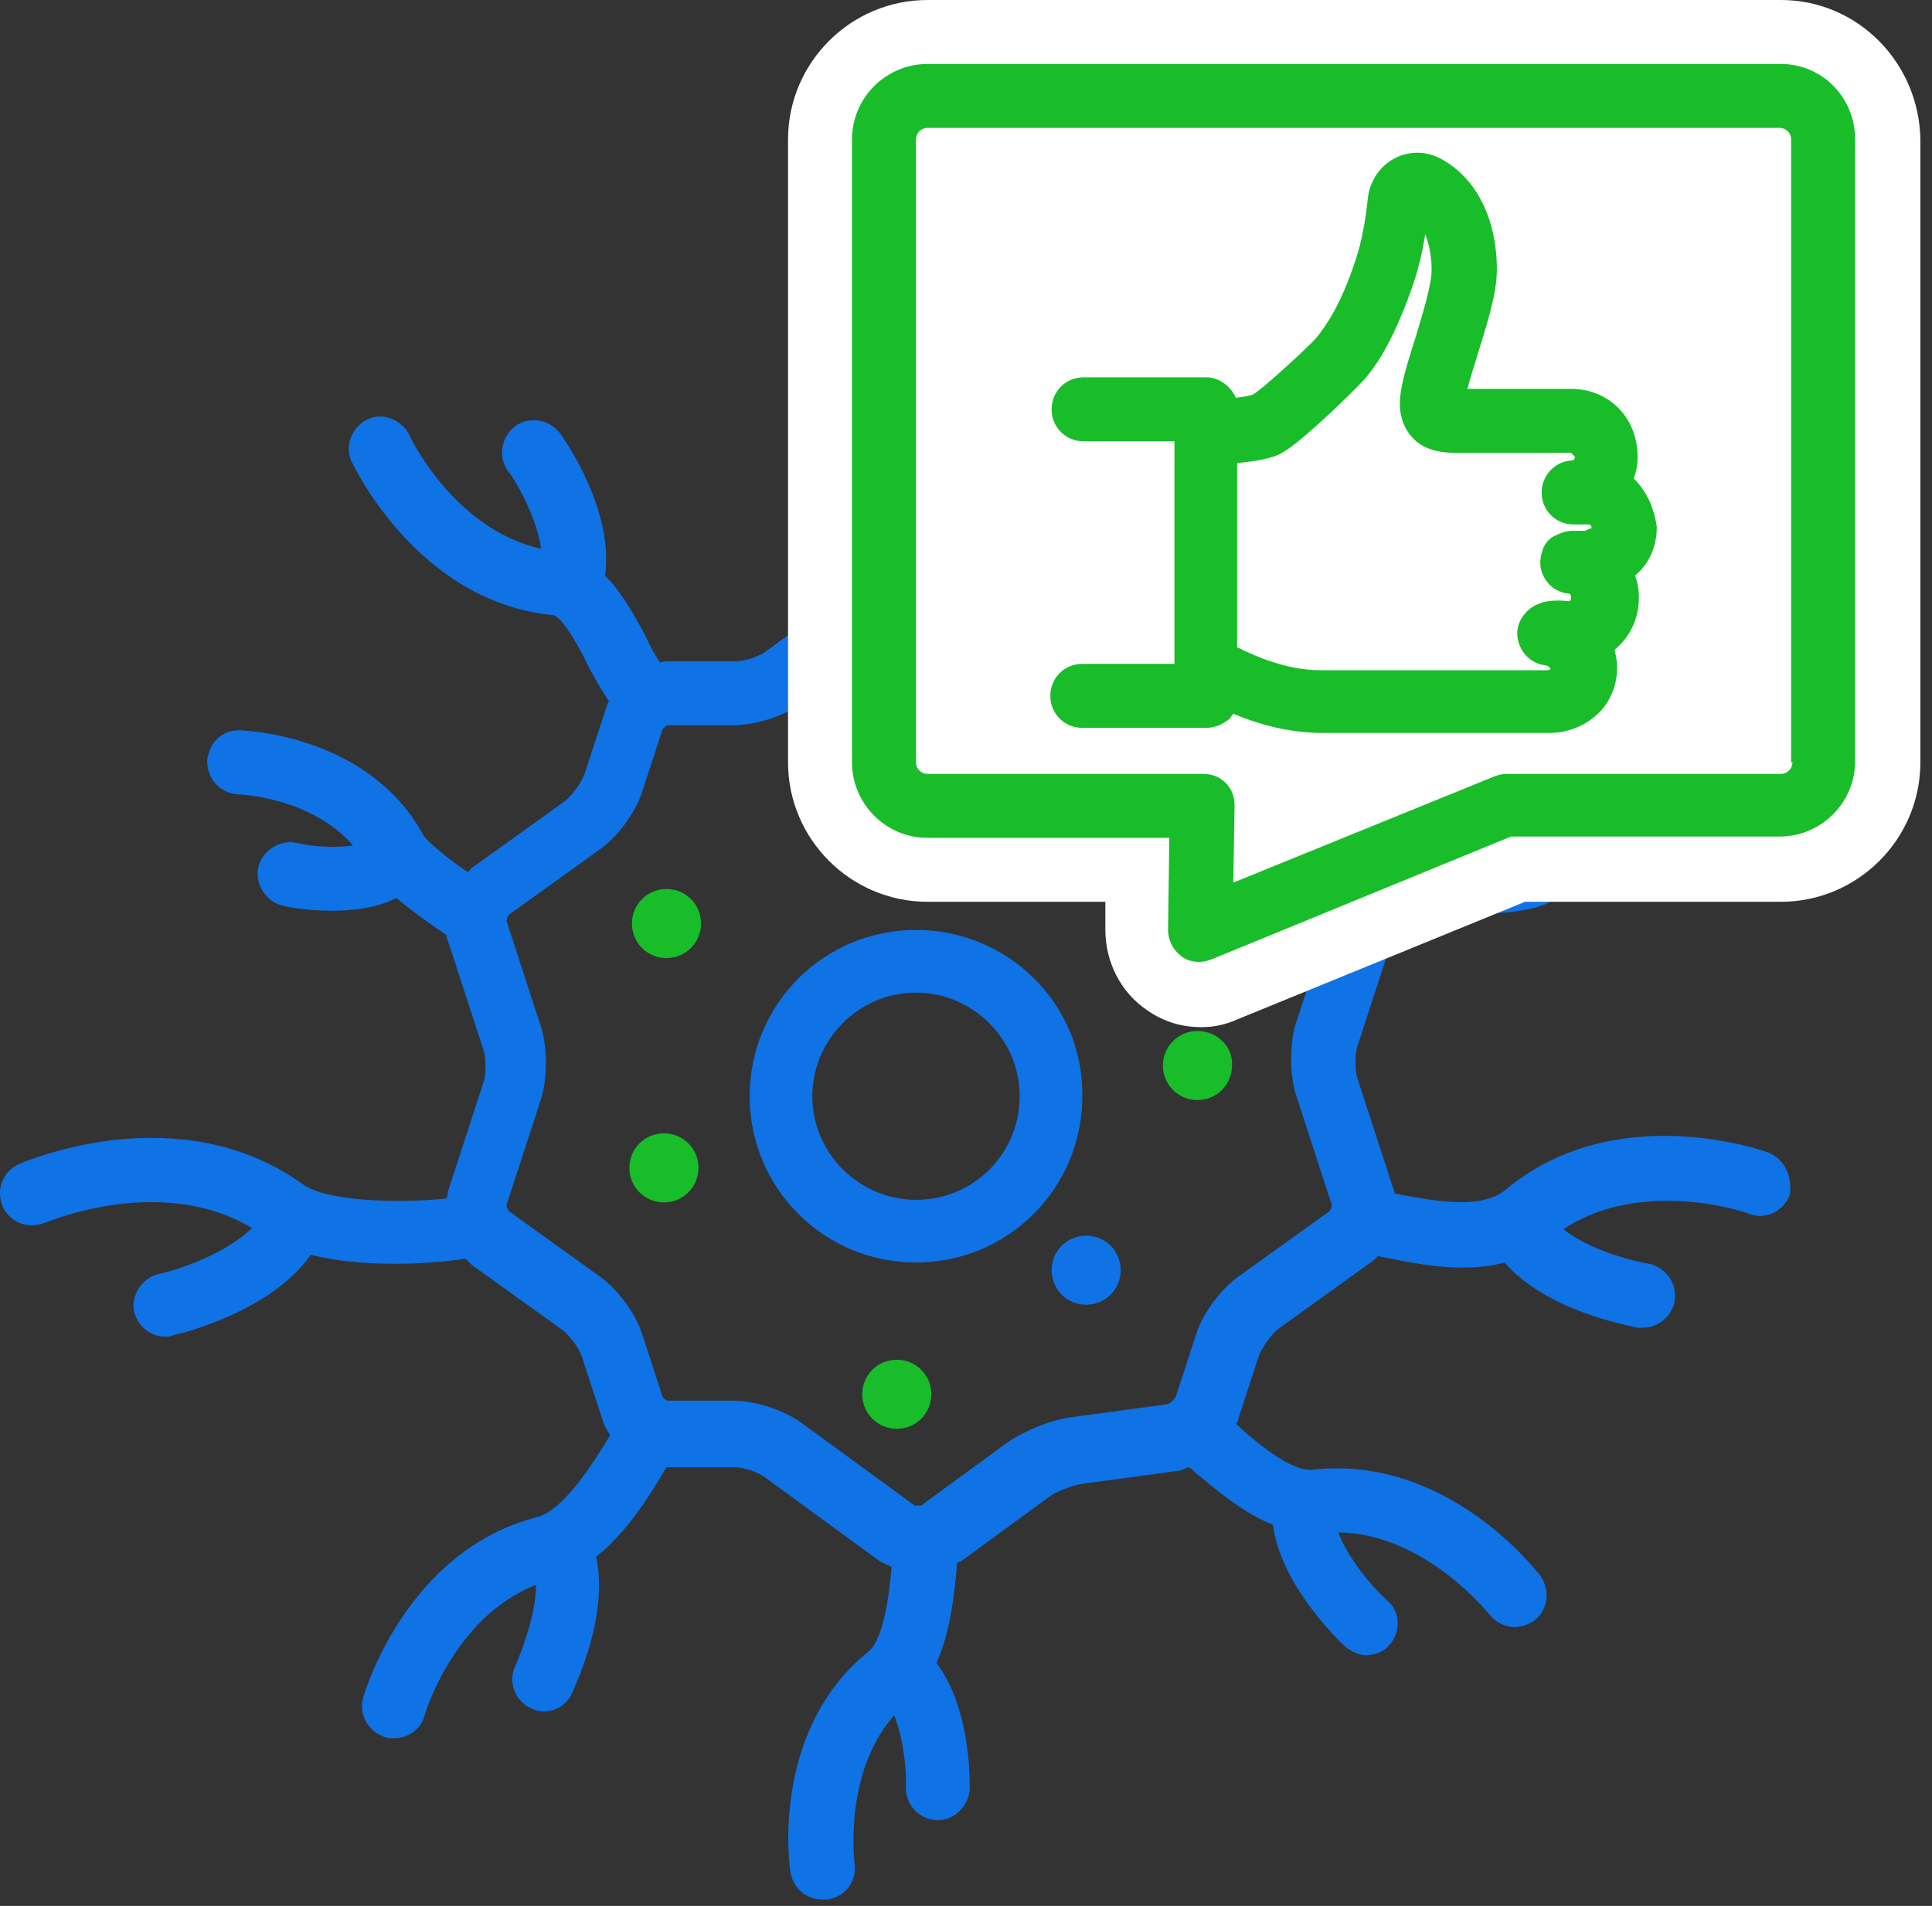 <?xml version="1.0" encoding="UTF-8" standalone="no"?>
<!DOCTYPE svg PUBLIC "-//W3C//DTD SVG 1.1//EN" "http://www.w3.org/Graphics/SVG/1.1/DTD/svg11.dtd">
<svg width="100%" height="100%" viewBox="0 0 151 149" version="1.1" xmlns="http://www.w3.org/2000/svg" xmlns:xlink="http://www.w3.org/1999/xlink" xml:space="preserve" xmlns:serif="http://www.serif.com/" style="fill-rule:evenodd;clip-rule:evenodd;stroke-linejoin:round;stroke-miterlimit:2;">
    <rect x="0" y="0" width="151" height="149" fill="#333333" stroke="none"/>
    <g transform="matrix(1,0,0,1,-19.909,-9.3)">
        <g>
            <g>
                <path d="M158.1,99.4C157.6,99.2 146.1,95.2 137.6,102.3C135.7,103.9 132,103.2 128.9,102.6C128.9,102.4 128.8,102.2 128.7,101.9L126,93.6C125.8,93 125.8,91.7 126,91.1L128.7,82.8C128.8,82.4 128.9,82 128.9,81.6C129.2,81.5 129.5,81.4 129.7,81.3C130.8,80.8 131.6,80.4 132.4,80C133.6,80.5 134.9,80.7 136.2,80.7C138.2,80.7 139.9,80.3 140.4,80.1C141.7,79.7 142.5,78.3 142.1,77C141.7,75.7 140.3,74.9 139,75.3C138.3,75.5 137.3,75.7 136.4,75.7C138.8,73.2 142.7,72.7 142.8,72.6C144.2,72.5 145.2,71.2 145,69.9C144.9,68.5 143.7,67.6 142.3,67.7C142,67.7 133.9,68.6 130.7,75.2C130.1,75.6 128.6,76.3 127.7,76.6C127.4,76.7 127.2,76.8 127,76.9C126.9,76.8 126.8,76.7 126.7,76.6L119.6,71.4C119.1,71 118.3,70 118.1,69.3L116.5,64.4C116.4,64 116.2,63.6 115.9,63.3C117.3,61.4 119.1,58.5 119.8,55.6C124.4,54.7 128.3,50.2 128.8,49.6C129.7,48.5 129.5,47 128.5,46.1C127.4,45.2 125.9,45.4 125,46.4C124,47.5 121.9,49.5 119.9,50.4C119.7,43.6 125.7,38.5 125.8,38.4C126.9,37.5 127,36 126.1,34.9C125.2,33.8 123.7,33.7 122.6,34.6C122.2,34.9 113.4,42.3 115.1,52.7C115.4,54.4 114,57.6 111.6,60.8L106.2,60.8C105.5,60.8 104.3,60.4 103.8,60L95,53.6C94.7,53.4 94.4,53.3 94.1,53.2C94,52.8 94,52.3 94,51.9C93.9,50.8 93.8,49.7 93.6,48.7C96.2,45.4 96.1,40.1 96,39.5C95.9,38.1 94.8,37 93.4,37.1C92,37.2 91,38.3 91,39.7C91,40.8 90.9,42.7 90.4,44.2C87.2,40.3 87.9,34.5 87.9,34.4C88.1,33 87.1,31.8 85.8,31.6C84.4,31.4 83.2,32.4 83,33.7C82.9,34.1 81.6,43.8 88.6,49.3C88.9,49.8 89,51.5 89.1,52.4C89.1,52.8 89.2,53.1 89.2,53.5C89,53.6 88.8,53.6 88.7,53.7L79.8,60.2C79.3,60.6 78.1,61 77.4,61L72.3,61C72,61 71.7,61 71.5,61.1C71.1,60.5 70.7,59.8 70.4,59.1C69.5,57.4 68.5,55.6 67.2,54.3C67.9,49.3 64.2,43.9 63.7,43.2C62.9,42.1 61.3,41.8 60.2,42.6C59.1,43.4 58.8,45 59.6,46.1C60.5,47.3 61.9,50 62.2,52.2C55.4,50.7 51.9,43.4 51.9,43.3C51.3,42.1 49.8,41.5 48.6,42.1C47.4,42.7 46.8,44.2 47.4,45.4C47.6,45.8 52.6,56.4 63.2,57.4C64,57.7 65.4,60.3 66,61.6C66.5,62.5 67,63.4 67.5,64.1C67.4,64.3 67.3,64.6 67.2,64.9L65.6,69.8C65.4,70.4 64.6,71.5 64.1,71.9L57,77C56.8,77.1 56.6,77.3 56.5,77.5C55,76.5 53.3,75.1 53,74.6C48.8,66.8 39.1,66.4 38.7,66.4C37.3,66.3 36.2,67.4 36.1,68.8C36.1,70.2 37.1,71.3 38.5,71.4C38.6,71.4 44.2,71.6 47.5,75.4C46.1,75.6 44.3,75.5 43.1,75.2C41.8,74.9 40.4,75.8 40.1,77.1C39.8,78.4 40.7,79.8 42,80.1C42.3,80.2 43.9,80.5 45.9,80.5C47.5,80.5 49.3,80.3 50.9,79.5C52.4,80.8 54.1,81.9 54.8,82.4C54.8,82.6 54.9,82.9 55,83.1L57.7,91.4C57.9,92 57.9,93.3 57.7,93.9L55,102.2C54.9,102.5 54.9,102.7 54.8,103C50.9,103.4 45.4,103.2 43.6,101.9C33.9,94.9 21.9,100.1 21.4,100.3C20.1,100.9 19.6,102.3 20.1,103.6C20.7,104.9 22.1,105.4 23.4,104.9C23.5,104.9 32.4,101 39.6,105.3C37.6,107.3 33.8,108.6 32.3,108.9C31,109.2 30.1,110.6 30.4,111.9C30.7,113 31.7,113.8 32.8,113.8C33,113.8 33.2,113.8 33.4,113.7C34.3,113.5 41.1,111.8 44.2,107.4C46.2,107.9 48.5,108.1 50.7,108.1C53,108.1 55,107.9 56.3,107.7C56.5,107.9 56.6,108 56.8,108.2L63.9,113.3C64.4,113.7 65.2,114.7 65.4,115.4L67,120.3C67.1,120.7 67.4,121.2 67.6,121.5C66.2,123.8 63.9,127.4 61.9,127.9C51.7,130.5 48.4,141.6 48.3,142C47.9,143.3 48.7,144.7 50,145.1C50.2,145.2 50.5,145.2 50.7,145.2C51.8,145.2 52.8,144.5 53.1,143.4C53.1,143.3 55.4,135.7 61.8,133.2C61.8,135.4 60.8,138.1 60.2,139.5C59.6,140.7 60.1,142.2 61.3,142.8C61.7,143 62,143.1 62.4,143.1C63.3,143.1 64.2,142.6 64.6,141.7C64.9,141 67.5,135.6 66.5,131C68.8,129.2 70.6,126.4 72,124L77.3,124C78,124 79.2,124.4 79.7,124.8L88.6,131.3C88.9,131.5 89.2,131.6 89.6,131.8C89.4,133.9 89,137.4 87.8,138.4C80.1,144.6 81.6,155.3 81.7,155.7C81.9,156.9 82.9,157.8 84.2,157.8L84.6,157.8C86,157.6 86.9,156.3 86.7,155C86.7,154.9 85.8,147.9 89.8,143.4C90.5,145.2 90.8,147.7 90.7,149C90.7,150.4 91.7,151.5 93.1,151.6L93.2,151.6C94.5,151.6 95.6,150.5 95.7,149.2C95.7,148.5 95.8,142.9 93.1,139.3C94.2,136.9 94.5,133.9 94.7,131.7L94.7,131.5C94.8,131.4 95,131.4 95.1,131.3L101.8,126.4C102.4,125.9 103.8,125.4 104.5,125.3L111.9,124.3C112.2,124.3 112.5,124.1 112.8,124C113,124.1 113.1,124.2 113.3,124.4C115,125.8 117.1,127.6 119.4,128.5C120,133.2 124.5,137.5 125,138C125.5,138.4 126.1,138.7 126.7,138.7C127.4,138.7 128.1,138.4 128.5,137.9C129.4,136.9 129.4,135.3 128.3,134.4C127.2,133.4 125.3,131.2 124.5,129.1C131.3,129.2 136.2,135.4 136.3,135.5C136.8,136.1 137.5,136.5 138.3,136.5C138.8,136.5 139.4,136.3 139.8,136C140.9,135.2 141.1,133.6 140.3,132.5C140,132.1 133,123 122.5,124.2C120.9,124.4 118.1,122.1 116.5,120.6C116.6,120.5 116.7,120.4 116.7,120.2L118.3,115.3C118.5,114.7 119.3,113.6 119.8,113.2L126.9,108.1C127.2,107.9 127.4,107.7 127.6,107.5C129.6,107.9 131.9,108.4 134.2,108.4C135.3,108.4 136.4,108.3 137.5,108C140.8,111.8 147.1,112.9 147.9,113.1L148.3,113.1C149.5,113.1 150.6,112.2 150.8,111C151,109.6 150.1,108.4 148.8,108.1C147.5,107.9 144.1,107 142.1,105.4C148.3,101.3 156.5,104.1 156.6,104.2C157.9,104.7 159.3,104 159.8,102.7C160,101.3 159.4,99.9 158.1,99.4ZM121.3,95.2L124,103.5C124,103.6 123.9,103.9 123.8,104L116.7,109.1C115.3,110.1 113.9,112 113.4,113.6L111.8,118.5C111.7,118.7 111.3,119.1 111,119.1L103.6,120.1C102,120.3 99.9,121.2 98.6,122.1L91.9,127L91.4,127L82.5,120.5C81.1,119.5 78.9,118.8 77.2,118.8L72.1,118.8C72,118.8 71.7,118.6 71.7,118.5L70.1,113.6C69.6,112 68.2,110.1 66.8,109.1L59.7,104C59.6,103.9 59.5,103.6 59.5,103.5L62.2,95.2C62.7,93.6 62.7,91.2 62.2,89.6L59.5,81.3C59.5,81.2 59.6,80.9 59.7,80.8L66.8,75.7C68.2,74.7 69.6,72.8 70.1,71.2L71.7,66.3C71.8,66.2 72,66 72.1,66L77.2,66C78.9,66 81.2,65.3 82.5,64.3L91.4,57.8L91.9,57.8L100.8,64.3C102.2,65.3 104.4,66 106.1,66L111.2,66C111.3,66 111.6,66.2 111.6,66.3L113.2,71.2C113.7,72.8 115.1,74.7 116.5,75.7L123.6,80.8C123.7,80.9 123.8,81.2 123.8,81.3L121.1,89.6C120.7,91.2 120.7,93.6 121.3,95.2Z" style="fill:rgb(15,114,229);fill-rule:nonzero;"/>
                <path d="M91.5,82C84.3,82 78.5,87.8 78.5,95C78.5,102.2 84.3,108 91.5,108C98.7,108 104.5,102.2 104.5,95C104.6,87.8 98.7,82 91.5,82ZM91.5,103.1C87.1,103.1 83.4,99.5 83.4,95C83.4,90.6 87,86.9 91.5,86.9C95.9,86.9 99.6,90.5 99.6,95C99.6,99.5 96,103.1 91.5,103.1Z" style="fill:rgb(15,114,229);fill-rule:nonzero;"/>
                <path d="M90.7,73.8C92.2,73.8 93.4,72.6 93.4,71.1C93.4,69.6 92.2,68.4 90.7,68.4C89.2,68.4 88,69.6 88,71.1C88,72.6 89.3,73.8 90.7,73.8Z" style="fill:rgb(24,189,41);fill-rule:nonzero;"/>
                <path d="M104.6,77.8C106.1,77.8 107.3,76.6 107.3,75.1C107.3,73.6 106.1,72.4 104.6,72.4C103.1,72.4 101.9,73.6 101.9,75.1C101.9,76.6 103.1,77.8 104.6,77.8Z" style="fill:rgb(24,189,41);fill-rule:nonzero;"/>
                <path d="M72,78.8C70.5,78.8 69.3,80 69.3,81.5C69.3,83 70.5,84.2 72,84.2C73.5,84.2 74.7,83 74.7,81.5C74.7,80 73.5,78.8 72,78.8Z" style="fill:rgb(24,189,41);fill-rule:nonzero;"/>
                <path d="M71.8,97.9C70.3,97.9 69.1,99.1 69.1,100.6C69.1,102.1 70.3,103.3 71.8,103.3C73.3,103.3 74.5,102.1 74.5,100.6C74.5,99.1 73.3,97.9 71.8,97.9Z" style="fill:rgb(24,189,41);fill-rule:nonzero;"/>
                <path d="M90,115.6C88.5,115.6 87.3,116.8 87.3,118.3C87.3,119.8 88.5,121 90,121C91.5,121 92.7,119.8 92.7,118.3C92.7,116.8 91.5,115.6 90,115.6Z" style="fill:rgb(24,189,41);fill-rule:nonzero;"/>
                <path d="M104.8,105.9C103.3,105.9 102.1,107.1 102.1,108.6C102.1,110.1 103.3,111.3 104.8,111.3C106.3,111.3 107.5,110.1 107.5,108.6C107.5,107.1 106.3,105.9 104.8,105.9Z" style="fill:rgb(15,114,229);fill-rule:nonzero;"/>
                <path d="M113.5,89.9C112,89.9 110.8,91.1 110.8,92.6C110.8,94.1 112,95.3 113.5,95.3C115,95.3 116.2,94.1 116.2,92.6C116.3,91.1 115,89.9 113.5,89.9Z" style="fill:rgb(24,189,41);fill-rule:nonzero;"/>
            </g>
            <g>
                <path d="M159.1,9.3L92.4,9.3C86.4,9.3 81.5,14.2 81.5,20.2L81.5,68.9C81.5,74.9 86.4,79.8 92.4,79.8L106.3,79.8L106.3,82C106.3,84.5 107.5,86.9 109.6,88.3C110.9,89.2 112.3,89.6 113.8,89.6C114.8,89.6 115.7,89.4 116.6,89L139.1,79.8L159.1,79.8C165.1,79.8 170,74.9 170,68.9L170,20.2C169.9,14.2 165.1,9.3 159.1,9.3Z" style="fill:white;fill-rule:nonzero;"/>
                <path d="M159.1,14.3L92.4,14.3C89.2,14.3 86.5,16.9 86.5,20.2L86.5,68.9C86.5,72.1 89.1,74.8 92.4,74.8L111.3,74.8L111.2,82C111.2,82.8 111.6,83.6 112.3,84.1C112.7,84.4 113.2,84.5 113.7,84.5C114,84.5 114.3,84.4 114.6,84.3L138,74.7L159,74.7C162.2,74.7 164.9,72.1 164.9,68.8L164.9,20.2C164.9,16.9 162.3,14.3 159.1,14.3ZM160,68.9C160,69.4 159.6,69.8 159.1,69.8L137.6,69.8C137.3,69.8 137,69.9 136.7,70L116.3,78.3L116.4,72.3C116.4,71.6 116.2,71 115.7,70.5C115.2,70 114.6,69.8 113.9,69.8L92.4,69.8C91.9,69.8 91.5,69.4 91.5,68.9L91.5,20.2C91.5,19.7 91.9,19.3 92.4,19.3L159,19.3C159.5,19.3 159.9,19.7 159.9,20.2L159.9,68.9L160,68.9Z" style="fill:rgb(24,189,41);fill-rule:nonzero;"/>
                <path d="M147.6,46.7C147.8,46.2 147.9,45.6 147.9,45C147.9,43.6 147.4,42.2 146.4,41.2C145.4,40.2 144.1,39.7 142.7,39.7L134.6,39.7C134.8,38.9 135.1,38 135.4,37C136.1,34.7 136.9,32.3 136.9,30.4C136.9,26.4 135.3,23.2 132.5,21.7C130,20.4 127.1,22 126.8,24.9C126.7,26 126.4,28.1 125.8,29.8C124.7,33.1 123.6,34.7 122.8,35.7C122.2,36.4 118.6,39.7 117.9,40.1C117.8,40.2 117.3,40.3 116.5,40.4C116.1,39.5 115.2,38.8 114.2,38.8L104.6,38.8C103.2,38.8 102.1,39.9 102.1,41.3C102.1,42.7 103.2,43.8 104.6,43.8L111.7,43.8L111.7,61.2L104.5,61.2C103.1,61.2 102,62.3 102,63.7C102,65.1 103.1,66.2 104.5,66.2L114.2,66.2C114.9,66.2 115.5,65.9 116,65.5C116.1,65.4 116.2,65.2 116.3,65.1C118.2,65.9 120.6,66.6 123.3,66.6L141,66.6C142.5,66.6 143.9,66 144.9,65C145.8,64.1 146.3,62.8 146.3,61.5C146.3,61 146.2,60.5 146.1,60.1C147.3,59.1 148,57.7 148,56C148,55.4 147.9,54.8 147.7,54.3C148.8,53.4 149.4,52 149.4,50.5C149.2,49 148.6,47.7 147.6,46.7ZM143.8,50.8L142.8,50.8C142.3,50.8 141.8,51 141.4,51.2C140.8,51.5 140.4,52.1 140.3,53.1C140.2,54.4 141.2,55.6 142.5,55.7C142.6,55.7 142.7,55.8 142.7,56C142.7,56.2 142.6,56.3 142.6,56.3C142.4,56.3 141.1,56.1 140.2,56.5C139.3,56.8 138.6,57.7 138.5,58.6C138.4,59.9 139.3,61.1 140.6,61.3C140.8,61.3 141,61.4 141.1,61.6C141.1,61.6 141,61.7 140.8,61.7L123.1,61.7C120.5,61.7 118,60.6 116.6,59.9L116.6,45.5C118.9,45.3 119.8,44.9 120.1,44.7C121.5,44 125.9,39.7 126.6,38.9C127.7,37.6 129,35.5 130.4,31.4C130.8,30.2 131.1,28.9 131.3,27.6C131.7,28.6 131.8,29.7 131.8,30.4C131.8,31.6 131.1,33.8 130.6,35.5C130.1,37.1 129.6,38.6 129.4,39.9C129.3,40.5 129.1,42.1 130.2,43.4C131.3,44.7 133,44.7 133.8,44.7L142.7,44.7L143,45C143,45.2 142.9,45.3 142.7,45.3C141.4,45.4 140.4,46.5 140.4,47.8C140.4,49.2 141.5,50.3 142.9,50.3L144.1,50.3C144.2,50.3 144.3,50.4 144.3,50.6C144.2,50.6 144,50.7 143.8,50.8Z" style="fill:rgb(24,189,41);fill-rule:nonzero;"/>
            </g>
        </g>
    </g>
</svg>

